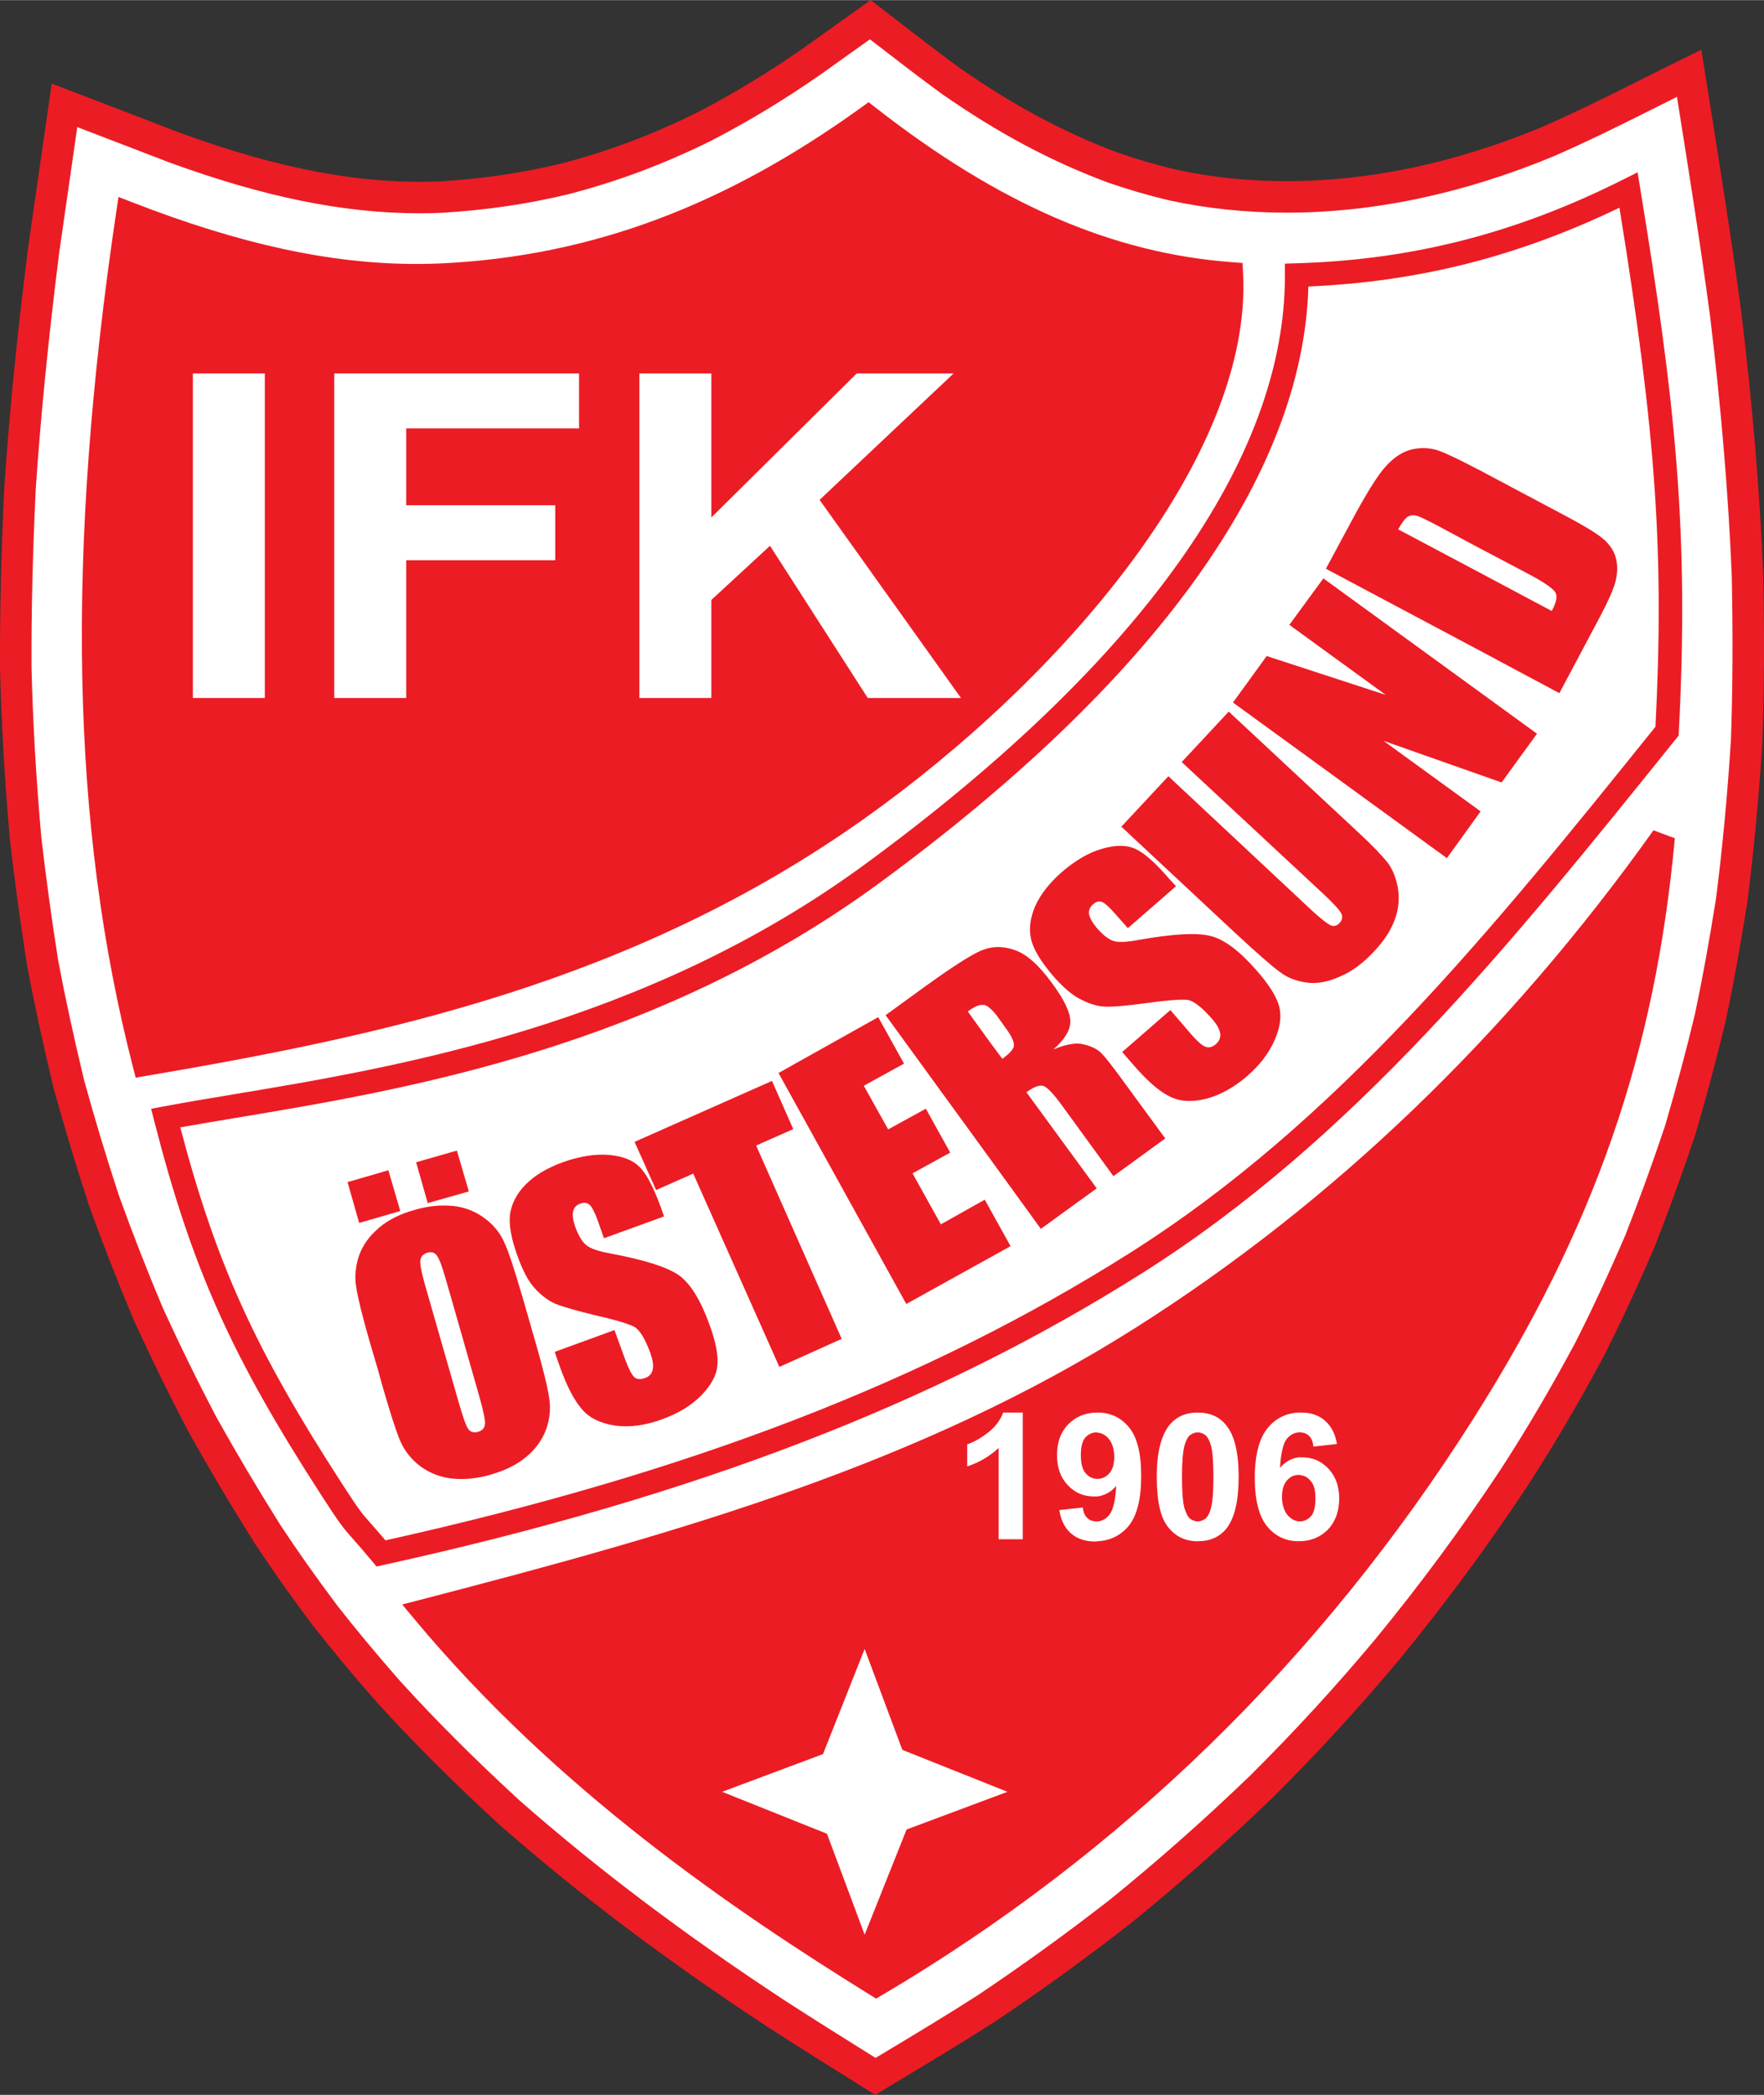 <?xml version="1.0" encoding="UTF-8" standalone="no"?>
<!-- Generator: Adobe Illustrator 16.0.0, SVG Export Plug-In . SVG Version: 6.00 Build 0)  -->
<svg
   xmlns:dc="http://purl.org/dc/elements/1.1/"
   xmlns:cc="http://creativecommons.org/ns#"
   xmlns:rdf="http://www.w3.org/1999/02/22-rdf-syntax-ns#"
   xmlns:svg="http://www.w3.org/2000/svg"
   xmlns="http://www.w3.org/2000/svg"
   xmlns:sodipodi="http://sodipodi.sourceforge.net/DTD/sodipodi-0.dtd"
   xmlns:inkscape="http://www.inkscape.org/namespaces/inkscape"
   version="1.0"
   id="Layer_1"
   x="0px"
   y="0px"
   width="290"
   height="344.4"
   viewBox="0 0 450.851 535.359"
   enable-background="new 0 0 500 540"
   xml:space="preserve"
   sodipodi:docname="IFK Ostersund logo.svg"
   inkscape:version="0.92.4 (5da689c313, 2019-01-14)"><rect x="0" y="0" width="450.851" height="535.359" fill="#333333" stroke="none"/><defs
   id="defs235" /><sodipodi:namedview
   pagecolor="#ffffff"
   bordercolor="#666666"
   borderopacity="1"
   objecttolerance="10"
   gridtolerance="10"
   guidetolerance="10"
   inkscape:pageopacity="0"
   inkscape:pageshadow="2"
   inkscape:window-width="640"
   inkscape:window-height="480"
   id="namedview233"
   showgrid="false"
   inkscape:zoom="0.43703704"
   inkscape:cx="188.65636"
   inkscape:cy="266.704"
   inkscape:window-x="0"
   inkscape:window-y="0"
   inkscape:window-maximized="0"
   inkscape:current-layer="Layer_1" />
<g
   id="g230"
   transform="translate(-21.301,-1.345)">
	<path
   d="m 245.007,536.704 -2.094,-1.307 C 234.568,530.19 225.941,524.806 217.511,519.351 191.508,502.272 169,485.289 148.679,467.418 136.858,456.548 126.658,446.345 117.432,436.168 111.099,428.922 105.922,422.7 101.096,416.529 95.192,408.626 90.452,401.91 86.129,395.321 80.108,385.717 74.721,376.633 69.613,367.476 64.762,358.268 60.182,348.937 55.566,338.868 l -0.051,-0.117 c -4.146,-9.852 -7.89,-19.441 -11.447,-29.32 l -0.037,-0.108 c -3.292,-10.028 -6.248,-19.828 -9.037,-29.962 l -0.034,-0.13 c -2.759,-11.526 -4.889,-21.369 -6.702,-30.978 l -0.021,-0.12 C 26.512,237.178 25.083,226.746 23.868,216.24 l -0.011,-0.105 c -1.36,-15.28 -2.194,-29.7 -2.548,-44.084 -0.066,-14.21 0.29,-29.278 1.089,-46.145 1.264,-18.712 3.237,-38.62 6.038,-60.943 l 6.086,-42.3 32.805,12.604 c 25.486,9.309 46.368,13.206 66.323,12.411 10.877,-0.651 21.023,-2.133 30.936,-4.525 12.029,-3.114 23.522,-7.427 35.071,-13.167 9.056,-4.704 17.795,-9.996 26.65,-16.146 l 17.52,-12.495 2.362,1.816 c 1.537,1.181 3.067,2.363 4.594,3.542 5.18,4 10.535,8.137 15.891,12.042 13.799,9.608 26.699,16.503 40.527,21.647 4.737,1.646 9.562,3.055 14.667,4.277 9.021,1.95 18.549,2.949 28.233,2.949 21.133,0 42.988,-4.607 64.955,-13.692 8.846,-3.83 17.718,-8.274 26.299,-12.574 3.293,-1.65 6.586,-3.299 9.89,-4.922 l 4.892,-2.403 1.906,11.979 c 2.874,18.023 5.843,36.66 8.307,55.076 2.885,23.927 4.717,45.829 5.605,67.012 0.321,15.692 0.251,29.628 -0.215,42.689 l -0.005,0.111 c -0.913,14.401 -2.177,27.848 -3.862,41.109 l -0.019,0.125 c -1.818,11.415 -3.556,20.939 -5.467,29.973 -2.142,9.048 -4.694,18.594 -7.824,29.276 l -0.044,0.143 c -3.159,9.479 -6.546,18.808 -10.356,28.519 l -0.049,0.122 c -4.392,10.198 -8.644,19.326 -12.997,27.905 -6.354,11.876 -12.712,22.682 -19.473,33.111 -10.196,15.405 -20.843,29.824 -32.565,44.115 -10.345,12.391 -21.015,24.021 -32.645,35.581 -11.898,11.462 -23.826,22.01 -36.511,32.289 -11.236,8.748 -22.42,16.836 -34.255,24.775 -7.7,4.956 -15.576,9.688 -23.193,14.267 -1.786,1.072 -3.572,2.146 -5.356,3.223 z"
   id="path194"
   inkscape:connector-curvature="0"
   style="fill:#ec1c24" />
	<path
   d="m 62.907,335.57 c 4.545,9.914 9.053,19.097 13.78,28.071 4.994,8.95 10.313,17.919 16.215,27.335 4.188,6.379 8.836,12.968 14.587,20.666 4.681,5.982 9.767,12.097 15.954,19.175 9.012,9.941 19.043,19.976 30.617,30.619 19.969,17.56 42.183,34.318 67.846,51.173 7.653,4.953 15.513,9.873 23.174,14.654 1.083,-0.652 2.167,-1.304 3.252,-1.955 7.564,-4.546 15.387,-9.247 22.919,-14.094 11.611,-7.79 22.646,-15.77 33.669,-24.351 12.44,-10.085 24.201,-20.483 35.888,-31.739 11.405,-11.339 21.911,-22.789 32.073,-34.96 11.525,-14.05 22.01,-28.253 32.033,-43.396 6.616,-10.207 12.861,-20.822 19.067,-32.421 4.229,-8.332 8.401,-17.291 12.715,-27.308 3.74,-9.533 7.066,-18.691 10.166,-27.993 3.081,-10.519 5.591,-19.908 7.675,-28.704 1.857,-8.787 3.567,-18.167 5.361,-29.417 1.657,-13.053 2.902,-26.298 3.804,-40.483 0.457,-12.894 0.526,-26.665 0.211,-42.097 -0.878,-20.884 -2.692,-42.583 -5.546,-66.248 -2.442,-18.264 -5.404,-36.85 -8.27,-54.824 l -0.191,-1.199 c -1.648,0.822 -3.297,1.648 -4.944,2.473 -8.681,4.349 -17.655,8.845 -26.768,12.79 -23.009,9.517 -45.897,14.33 -68.092,14.33 -10.256,0 -20.355,-1.06 -30.02,-3.151 -5.455,-1.304 -10.532,-2.787 -15.605,-4.551 -14.563,-5.416 -28.032,-12.609 -42.473,-22.666 -5.517,-4.022 -10.917,-8.193 -16.14,-12.227 -0.739,-0.571 -1.479,-1.142 -2.22,-1.713 l -12.706,9.062 c -9.181,6.377 -18.208,11.844 -27.637,16.739 -12.118,6.024 -24.124,10.528 -36.765,13.799 -10.444,2.521 -21.05,4.071 -32.487,4.755 -1.859,0.075 -3.669,0.111 -5.462,0.111 -19.396,0 -39.759,-4.138 -64.084,-13.023 L 41.05,33.792 36.41,66.037 c -2.772,22.097 -4.73,41.855 -5.979,60.331 -0.788,16.646 -1.142,31.576 -1.077,45.565 0.349,14.113 1.171,28.348 2.514,43.435 1.198,10.358 2.607,20.647 4.308,31.452 1.783,9.441 3.879,19.127 6.594,30.471 2.743,9.965 5.651,19.605 8.889,29.469 3.496,9.705 7.175,19.131 11.248,28.81 z"
   id="path196"
   inkscape:connector-curvature="0"
   style="fill:#ffffff" />
	<g
   display="none"
   id="g202"
   style="display:none">
		<path
   display="inline"
   d="M 107.292,382.321 C 47.406,289.667 35.24,188.325 55.01,55.829 c 26.286,10.213 53.079,17.168 80.814,15.791 39.323,-2.028 73.36,-15.14 108.408,-40.422 33.529,26.296 69.81,41.654 109.492,40.422 29.182,-0.868 56.556,-7.533 84.801,-21.731 20.419,124.019 14.627,222.9 -42.366,312.654 C 358.867,421.295 308.681,471.713 246.26,508.585 193.686,475.986 142.125,436.146 107.292,382.321 Z"
   id="path198"
   inkscape:connector-curvature="0"
   style="clip-rule:evenodd;display:inline;fill:#0200e9;fill-rule:evenodd" />
		<path
   display="inline"
   d="m 246.209,513.288 -2.07,-1.283 C 178.373,471.226 133.815,430.713 103.914,384.508 74.053,338.308 55.535,289.278 47.3,234.615 39.512,182.918 40.733,124.242 51.03,55.235 l 0.743,-4.98 4.694,1.824 c 27.554,10.706 50.534,15.691 72.319,15.691 2.282,0 4.583,-0.057 6.838,-0.168 37.665,-1.942 71.43,-14.547 106.254,-39.667 l 2.455,-1.77 2.382,1.868 c 34.005,26.669 67.558,39.633 102.572,39.633 1.43,0 2.88,-0.022 4.313,-0.067 29.542,-0.879 55.952,-7.649 83.117,-21.305 l 4.889,-2.458 0.889,5.399 c 22.714,137.951 9.872,232.295 -42.938,315.464 -39.085,61.578 -89.974,111.154 -151.25,147.35 z M 58.264,61.372 c -19.615,136.175 -3.853,231.721 52.408,318.765 28.917,44.685 72.056,84.048 135.635,123.739 59.24,-35.434 108.501,-83.695 146.455,-143.489 50.976,-80.28 63.818,-171.583 42.658,-304.502 -26.542,12.599 -52.608,18.896 -81.576,19.758 -1.51,0.047 -3.045,0.071 -4.557,0.071 -35.547,0 -70.912,-13.288 -105.154,-39.501 C 208.858,61.116 174.43,73.659 136.03,75.639 112.268,76.819 87.686,72.32 58.264,61.372 Z"
   id="path200"
   inkscape:connector-curvature="0"
   style="display:inline;fill:#0200e9" />
	</g>
	<path
   d="m 117.532,401.673 -1.175,-1.41 c -2.338,-2.809 -3.793,-4.449 -4.856,-5.647 -2.583,-2.912 -3.285,-3.769 -7.742,-10.653 C 80.438,347.952 70.381,325.487 60.717,287.812 l -0.801,-3.12 3.165,-0.596 c 5.269,-0.992 11.233,-1.985 17.548,-3.038 42.034,-6.998 105.556,-17.576 161.974,-59.018 70.206,-51.5 107.242,-103.51 107.104,-150.41 l -0.008,-2.938 2.936,-0.087 c 29.69,-0.883 56.232,-7.688 83.535,-21.412 l 3.667,-1.844 0.666,4.051 c 8.987,54.695 12.547,87.735 9.883,138.937 l -0.051,0.975 -0.611,0.761 C 407.339,242.76 367.305,292.525 313.203,326.705 260.388,360.087 198.781,383.784 119.325,401.28 Z"
   id="path204"
   inkscape:connector-curvature="0"
   style="fill:#ec1c24" />
	<path
   d="m 67.376,289.442 c 9.239,35.084 19.193,56.872 41.45,91.239 4.364,6.741 4.851,7.29 7.191,9.928 0.897,1.014 2.068,2.334 3.795,4.379 77.889,-17.302 138.355,-40.641 190.166,-73.388 52.993,-33.479 92.597,-82.551 134.431,-134.552 2.255,-44.365 0.165,-74.853 -9.206,-132.654 -25.946,12.497 -51.385,18.938 -79.497,20.137 -1.341,48.119 -39.137,100.734 -109.531,152.373 -57.577,42.293 -121.955,53.013 -164.554,60.107 -5.038,0.84 -9.85,1.641 -14.245,2.431 z"
   id="path206"
   inkscape:connector-curvature="0"
   style="fill:#ffffff" />
	<path
   d="M 245.223,512.113 243.67,511.15 C 208.512,489.357 163.495,458.737 127.146,415.037 l -3.042,-3.657 4.605,-1.193 c 67.576,-17.514 127.968,-34.829 182.721,-69.461 50.529,-31.991 95.099,-74.79 132.472,-127.205 l 5.462,2.027 c -5.045,55.029 -20.494,99.474 -51.655,148.611 -39.001,61.444 -89.774,110.909 -150.914,147.024 z"
   id="path208"
   inkscape:connector-curvature="0"
   style="fill:#ec1c24" />
	<path
   d="m 55.978,276.738 -0.691,-2.689 C 39.392,212.204 38.037,142.723 51.025,55.385 l 0.555,-3.737 3.523,1.369 c 27.674,10.752 50.77,15.76 72.683,15.76 2.299,0 4.617,-0.057 6.889,-0.17 37.869,-1.952 71.805,-14.617 106.792,-39.855 l 1.837,-1.326 1.786,1.395 c 31.578,24.666 60.536,37.218 91.132,39.502 l 2.652,0.198 0.137,2.657 c 2.423,47.14 -46.9,103.973 -96.859,139.386 -58.941,41.85 -122.938,55.409 -183.437,65.709 z"
   id="path210"
   inkscape:connector-curvature="0"
   style="fill:#ec1c24" />
	<polygon
   points="278.789,459.255 253.009,468.887 242.292,495.765 232.658,469.975 205.865,459.255 231.646,449.617 242.292,422.743 251.921,448.533"
   id="polygon212"
   style="clip-rule:evenodd;fill:#ffffff;fill-rule:evenodd" />
	<polygon
   points="88.986,96.758 88.986,179.703 70.593,179.703 70.593,96.758"
   id="polygon214"
   style="clip-rule:evenodd;fill:#ffffff;fill-rule:evenodd" />
	<polygon
   points="169.295,96.758 169.295,110.812 125.122,110.812 125.122,130.443 163.211,130.443 163.211,144.498 125.122,144.498 125.122,179.703 106.729,179.703 106.729,96.758"
   id="polygon216"
   style="clip-rule:evenodd;fill:#ffffff;fill-rule:evenodd" />
	<polygon
   points="203.112,96.758 203.112,133.558 240.262,96.758 265.028,96.758 230.775,129.067 266.911,179.703 243.088,179.703 218.104,140.802 203.112,154.64 203.112,179.703 184.719,179.703 184.719,96.758"
   id="polygon218"
   style="clip-rule:evenodd;fill:#ffffff;fill-rule:evenodd" />
	<path
   d="m 353.23,395.217 c -3.257,0 -5.938,-1.233 -8.039,-3.77 -2.098,-2.536 -3.186,-6.664 -3.186,-12.456 0,-5.87 1.158,-10.145 3.331,-12.753 2.026,-2.462 4.708,-3.765 7.894,-3.911 0.22,0 0.434,0 0.579,0 2.466,0 4.489,0.65 6.082,2.028 1.597,1.377 2.681,3.333 3.114,6.014 l -6.008,0.653 c -0.144,-1.232 -0.508,-2.176 -1.162,-2.755 -0.574,-0.579 -1.373,-0.869 -2.386,-0.869 -0.075,0 -0.146,0 -0.22,0 -1.159,0.072 -2.243,0.65 -3.112,1.739 -0.868,1.158 -1.451,3.623 -1.667,7.313 1.304,-1.518 2.896,-2.461 4.779,-2.677 0.289,0 0.653,0 0.942,0 2.607,0 4.779,0.939 6.661,2.896 1.813,1.956 2.752,4.492 2.752,7.606 0,3.331 -1.014,6.012 -2.896,7.969 -1.951,1.958 -4.413,2.973 -7.458,2.973 z m 0,-5.073 c -1.085,-0.144 -2.027,-0.649 -2.896,-1.666 -0.869,-1.085 -1.375,-2.678 -1.375,-4.634 0,-1.812 0.436,-3.189 1.23,-4.129 0.798,-0.943 1.812,-1.448 3.041,-1.448 1.232,0.07 2.245,0.505 3.045,1.519 0.868,0.942 1.229,2.465 1.229,4.564 0,2.026 -0.36,3.549 -1.088,4.417 -0.794,0.869 -1.737,1.377 -2.896,1.377 -0.07,0 -0.216,0 -0.29,0 z"
   id="path220"
   inkscape:connector-curvature="0"
   style="clip-rule:evenodd;fill:#ffffff;fill-rule:evenodd" />
	<path
   d="m 327.45,367.398 c -0.794,0 -1.447,0.29 -2.027,0.726 -0.579,0.505 -1.015,1.376 -1.375,2.605 -0.434,1.594 -0.653,4.277 -0.653,8.042 0,3.77 0.22,6.375 0.58,7.823 0.434,1.377 0.869,2.316 1.448,2.825 0.58,0.435 1.233,0.724 2.027,0.724 0.725,0 1.378,-0.289 1.957,-0.724 0.578,-0.509 1.084,-1.376 1.374,-2.609 0.435,-1.592 0.652,-4.27 0.652,-8.039 0,-3.765 -0.218,-6.375 -0.578,-7.822 -0.364,-1.378 -0.87,-2.32 -1.448,-2.825 -0.579,-0.436 -1.232,-0.726 -1.957,-0.726 z m 0,27.819 c -3.186,0 -5.647,-1.159 -7.602,-3.625 -1.956,-2.391 -2.898,-6.664 -2.898,-12.894 0,-6.086 1.087,-10.431 3.189,-13.11 1.736,-2.175 4.199,-3.261 7.311,-3.261 3.114,0 5.577,1.086 7.314,3.331 2.103,2.609 3.116,7.027 3.116,13.113 0,6.086 -1.014,10.504 -3.116,13.185 -1.737,2.172 -4.2,3.261 -7.314,3.261 z"
   id="path222"
   inkscape:connector-curvature="0"
   style="clip-rule:evenodd;fill:#ffffff;fill-rule:evenodd" />
	<path
   d="m 301.814,390.144 c 1.159,-0.072 2.247,-0.649 3.045,-1.737 0.939,-1.158 1.52,-3.623 1.737,-7.318 -1.307,1.522 -2.899,2.393 -4.782,2.682 -0.36,0 -0.723,0 -1.014,0 -2.532,0 -4.778,-0.939 -6.59,-2.896 -1.879,-1.957 -2.749,-4.493 -2.749,-7.682 0,-3.256 0.939,-5.866 2.896,-7.893 1.953,-1.958 4.415,-2.972 7.456,-2.972 3.26,0 5.941,1.232 8.039,3.769 2.102,2.533 3.116,6.665 3.116,12.457 0,5.94 -1.089,10.214 -3.262,12.824 -2.026,2.391 -4.708,3.694 -7.894,3.84 -0.215,0.07 -0.434,0.07 -0.649,0.07 -2.536,0 -4.564,-0.725 -6.083,-2.028 -1.593,-1.373 -2.609,-3.33 -3.04,-6.011 l 6.008,-0.653 c 0.145,1.232 0.509,2.103 1.159,2.681 0.578,0.579 1.377,0.868 2.391,0.868 0.072,-10e-4 0.146,-10e-4 0.216,-10e-4 z m 0,-10.865 c 1.233,0 2.176,-0.508 3.045,-1.45 0.794,-0.94 1.229,-2.317 1.229,-4.129 0,-1.957 -0.506,-3.55 -1.378,-4.637 -0.866,-1.015 -1.809,-1.52 -2.896,-1.593 -0.145,-0.072 -0.215,-0.072 -0.289,-0.072 -1.155,0 -2.1,0.506 -2.896,1.375 -0.724,0.942 -1.085,2.391 -1.085,4.418 0,2.103 0.361,3.624 1.229,4.638 0.799,0.942 1.813,1.45 3.041,1.45 z"
   id="path224"
   inkscape:connector-curvature="0"
   style="clip-rule:evenodd;fill:#ffffff;fill-rule:evenodd" />
	<path
   d="m 282.699,394.708 h -6.156 v -23.325 c -2.317,2.103 -4.923,3.694 -8.039,4.708 v -5.65 c 1.594,-0.505 3.405,-1.522 5.288,-2.97 1.882,-1.449 3.186,-3.187 3.91,-5.144 h 4.997 z"
   id="path226"
   inkscape:connector-curvature="0"
   style="clip-rule:evenodd;fill:#ffffff;fill-rule:evenodd" />
	<path
   d="m 117.879,312.486 -4.778,1.378 -2.969,-10.431 7.748,-2.246 2.679,-0.797 3.043,10.432 z M 398.854,121.172 c 0.508,0.215 1.014,0.505 1.519,0.794 l 20.856,11.085 c 5.358,2.825 8.838,4.998 10.357,6.448 1.521,1.52 2.461,3.115 2.825,4.926 0.359,1.811 0.289,3.693 -0.291,5.794 -0.578,2.028 -1.882,4.925 -3.836,8.621 l -10.429,19.63 -21.002,-11.228 -38.67,-20.572 6.228,-11.592 c 3.981,-7.461 7.025,-12.386 9.125,-14.633 2.1,-2.316 4.272,-3.694 6.59,-4.273 2.243,-0.507 4.488,-0.437 6.591,0.217 1.953,0.653 5.283,2.247 10.137,4.783 z m 0,26.15 19.045,10.142 c 1.232,-2.246 1.522,-3.839 0.868,-4.853 -0.65,-0.941 -2.896,-2.537 -6.877,-4.638 l -13.036,-6.88 -10.137,-5.434 c -2.755,-1.45 -4.492,-2.319 -5.361,-2.534 -0.869,-0.219 -1.594,-0.146 -2.317,0.288 -0.65,0.436 -1.448,1.522 -2.388,3.188 z m -63.509,35.858 33.023,30.787 c 3.766,3.477 6.225,6.085 7.53,7.751 1.304,1.667 2.172,3.84 2.677,6.521 0.436,2.679 0.217,5.432 -0.794,8.113 -1.014,2.753 -2.751,5.433 -5.287,8.114 -2.752,2.97 -5.648,5.142 -8.763,6.446 -3.042,1.377 -5.864,1.884 -8.47,1.522 -2.611,-0.363 -4.928,-1.231 -6.811,-2.681 -1.954,-1.375 -5.722,-4.708 -11.296,-9.851 l -29.254,-27.31 12.02,-12.895 37.005,34.626 c 2.173,1.957 3.694,3.115 4.489,3.479 0.798,0.36 1.592,0.144 2.246,-0.581 0.724,-0.796 0.868,-1.666 0.435,-2.463 -0.435,-0.868 -1.883,-2.462 -4.345,-4.78 l -36.425,-33.904 z m -13.469,44.625 -12.312,10.721 -3.331,-3.768 c -1.522,-1.738 -2.68,-2.751 -3.405,-2.971 -0.721,-0.215 -1.447,0 -2.172,0.654 -0.794,0.724 -1.158,1.52 -1.014,2.537 0.22,1.012 0.869,2.171 2.027,3.548 1.447,1.666 2.826,2.751 3.983,3.188 1.229,0.506 3.331,0.433 6.446,-0.146 8.979,-1.594 15.206,-1.957 18.682,-1.015 3.479,0.87 7.389,3.839 11.733,8.838 3.186,3.622 5.068,6.665 5.722,9.128 0.649,2.463 0.289,5.359 -1.162,8.62 -1.445,3.332 -3.766,6.376 -7.021,9.201 -3.547,3.041 -7.17,4.997 -10.791,5.866 -3.694,0.869 -6.806,0.58 -9.413,-0.869 -2.61,-1.376 -5.506,-3.986 -8.837,-7.822 l -2.896,-3.334 12.313,-10.72 5.357,6.23 c 1.664,1.882 2.896,2.969 3.765,3.187 0.797,0.29 1.665,0 2.533,-0.724 0.869,-0.798 1.232,-1.74 1.089,-2.753 -0.22,-1.088 -0.869,-2.32 -2.1,-3.694 -2.606,-2.971 -4.708,-4.638 -6.3,-4.854 -1.668,-0.145 -5.07,0.074 -10.286,0.798 -5.14,0.722 -8.688,1.014 -10.643,0.941 -1.956,-0.072 -3.982,-0.652 -6.229,-1.81 -2.243,-1.087 -4.489,-3.044 -6.881,-5.725 -3.401,-3.911 -5.355,-7.171 -5.938,-9.85 -0.578,-2.681 -0.144,-5.506 1.159,-8.477 1.377,-2.97 3.62,-5.796 6.736,-8.547 3.475,-2.97 6.88,-4.999 10.281,-5.94 3.405,-1.015 6.156,-1.015 8.474,0 2.245,1.014 5.142,3.55 8.618,7.606 z m -103.265,49.765 5.431,12.315 -9.485,4.199 21.868,49.407 -15.931,7.17 -22.014,-49.404 -9.489,4.203 -5.503,-12.315 z m 140.92,-128.437 54.603,39.698 -9.054,12.46 -30.195,-10.65 24.837,18.039 -8.617,11.952 -54.676,-39.771 8.618,-11.879 30.417,9.924 -24.625,-17.894 z m -139.255,126.41 25.491,-14.272 6.589,11.88 -10.281,5.651 6.227,11.157 9.633,-5.29 6.226,11.227 -9.631,5.291 7.243,13.04 11.223,-6.304 6.591,11.881 -26.65,14.776 z m -29.256,36.656 -15.351,5.578 -1.666,-4.708 c -0.798,-2.176 -1.522,-3.479 -2.099,-3.913 -0.654,-0.509 -1.378,-0.579 -2.319,-0.219 -1.014,0.362 -1.593,1.013 -1.81,2.029 -0.217,1.015 0,2.318 0.58,3.984 0.796,2.102 1.667,3.621 2.607,4.418 0.943,0.943 2.97,1.668 6.082,2.247 8.909,1.664 14.847,3.55 17.815,5.647 2.896,2.104 5.504,6.304 7.748,12.534 1.667,4.492 2.319,8.042 2.027,10.575 -0.215,2.536 -1.666,5.071 -4.127,7.606 -2.534,2.536 -5.792,4.563 -9.848,6.015 -4.418,1.664 -8.471,2.172 -12.166,1.664 -3.765,-0.579 -6.589,-1.953 -8.472,-4.199 -1.957,-2.246 -3.767,-5.722 -5.505,-10.504 l -1.45,-4.129 15.281,-5.58 2.824,7.752 c 0.869,2.317 1.667,3.769 2.317,4.348 0.652,0.506 1.593,0.58 2.681,0.146 1.084,-0.364 1.738,-1.088 1.956,-2.176 0.215,-1.088 0,-2.462 -0.58,-4.128 -1.376,-3.766 -2.753,-6.013 -4.201,-6.81 -1.448,-0.725 -4.708,-1.738 -9.849,-2.897 -5.069,-1.231 -8.544,-2.246 -10.284,-2.97 -1.81,-0.799 -3.547,-2.102 -5.211,-3.913 -1.667,-1.812 -3.042,-4.489 -4.273,-7.823 -1.811,-4.853 -2.462,-8.692 -2.027,-11.372 0.435,-2.681 1.81,-5.217 4.055,-7.463 2.317,-2.317 5.431,-4.129 9.342,-5.577 4.344,-1.522 8.254,-2.172 11.729,-1.883 3.548,0.287 6.156,1.304 7.894,3.042 1.811,1.736 3.548,5.142 5.432,10.214 z m 83.495,-68.675 c 1.958,-0.361 3.985,-0.145 6.083,0.579 3.042,1.016 6.228,3.841 9.632,8.549 3.115,4.201 4.635,7.461 4.635,9.707 0,2.245 -1.449,4.635 -4.345,7.17 3.33,-1.374 5.938,-1.81 7.749,-1.3 1.812,0.432 3.186,1.084 4.129,1.88 0.939,0.797 3.039,3.407 6.225,7.826 l 10.5,14.343 -13.249,9.635 -13.181,-18.111 c -2.1,-2.896 -3.695,-4.563 -4.635,-4.924 -0.939,-0.364 -2.462,0.142 -4.418,1.591 l 17.96,24.559 -14.267,10.359 -12.818,-17.676 -26.867,-36.944 10.066,-7.318 c 6.736,-4.853 11.443,-7.895 14.195,-9.125 0.869,-0.365 1.737,-0.656 2.606,-0.8 z m 0,24.412 2.969,3.984 c 1.592,-1.159 2.609,-2.172 2.898,-3.042 0.29,-0.943 -0.362,-2.608 -2.172,-4.999 l -2.176,-3.041 c -0.505,-0.652 -1.014,-1.232 -1.52,-1.667 -0.652,-0.651 -1.303,-1.016 -1.882,-1.016 -1.013,-0.144 -2.316,0.437 -3.984,1.667 z M 158.144,344.29 c 1.881,6.52 3.04,11.228 3.474,14.053 0.507,2.752 0.219,5.578 -0.724,8.259 -1.012,2.68 -2.679,5.071 -5.068,7.027 -2.39,2.028 -5.503,3.551 -9.124,4.564 -3.405,1.012 -6.664,1.303 -9.706,1.012 -0.073,0 -0.073,0 -0.143,0 -3.115,-0.362 -5.795,-1.446 -8.185,-3.188 -2.317,-1.81 -4.055,-3.985 -5.141,-6.591 -1.087,-2.605 -2.536,-7.17 -4.491,-13.909 l -1.159,-4.202 -2.027,-6.88 c -1.883,-6.521 -3.042,-11.231 -3.477,-13.982 -0.506,-2.825 -0.217,-5.577 0.725,-8.332 0.94,-2.532 2.534,-4.852 4.778,-6.735 0.073,-0.145 0.219,-0.219 0.29,-0.289 2.389,-2.027 5.432,-3.55 9.125,-4.563 3.403,-1.017 6.662,-1.303 9.703,-1.017 0.072,0 0.072,0 0.145,0 3.115,0.363 5.794,1.45 8.184,3.26 2.317,1.74 3.983,3.913 5.07,6.52 1.158,2.61 2.606,7.246 4.562,13.908 z m -21.147,10.07 1.521,5.287 c 1.086,3.766 1.881,6.085 2.462,6.883 0.58,0.795 1.377,1.014 2.534,0.725 1.16,-0.364 1.738,-1.089 1.738,-2.176 0.072,-1.085 -0.507,-3.55 -1.593,-7.389 l -6.663,-23.325 -1.883,-6.52 c -0.867,-3.043 -1.593,-4.926 -2.172,-5.65 -0.58,-0.798 -1.374,-1.015 -2.39,-0.724 -0.941,0.289 -1.521,0.795 -1.737,1.592 -0.29,0.869 0.072,2.9 1.014,6.304 z m 0,-58.678 1.086,-0.289 3.042,10.433 -4.128,1.158 -6.372,1.809 -2.969,-10.43 z"
   id="path228"
   inkscape:connector-curvature="0"
   style="clip-rule:evenodd;fill:#ec1c24;fill-rule:evenodd" />
</g>
</svg>